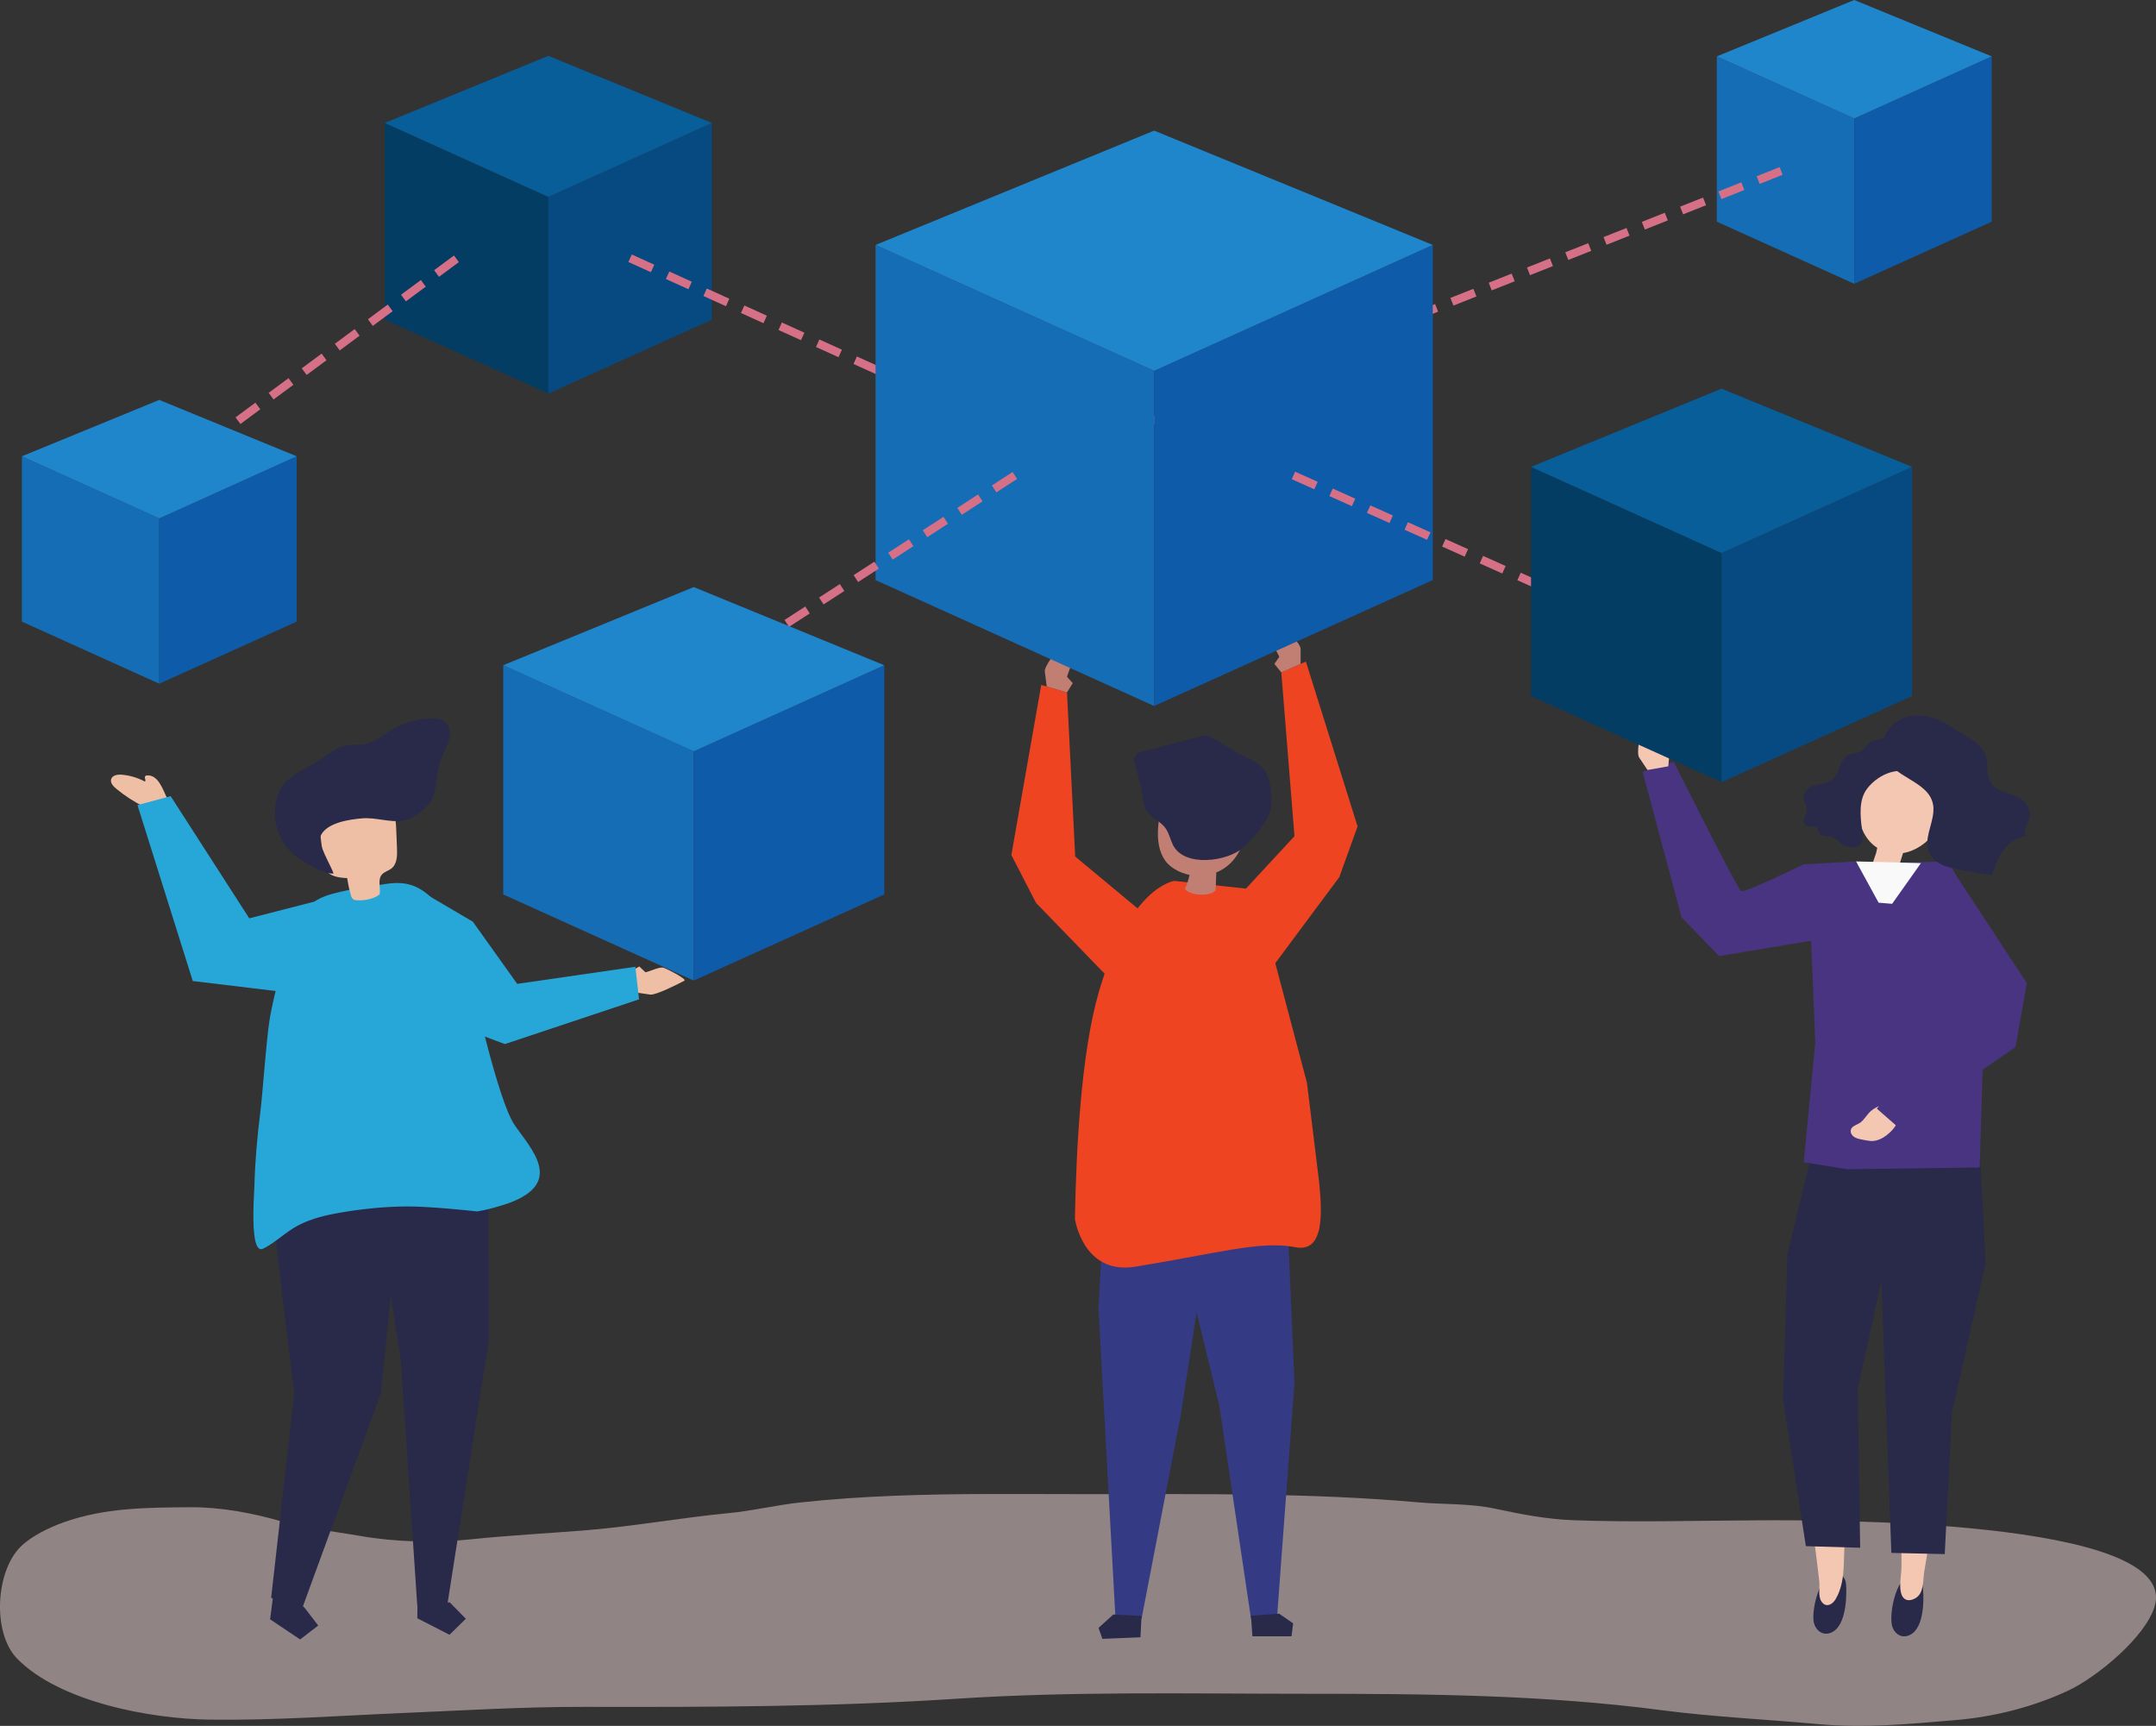 <?xml version="1.0" encoding="utf-8"?>
<!-- Generator: Adobe Illustrator 26.3.1, SVG Export Plug-In . SVG Version: 6.00 Build 0)  -->
<svg version="1.1" id="Layer_1" xmlns="http://www.w3.org/2000/svg" xmlns:xlink="http://www.w3.org/1999/xlink" x="0px" y="0px"
	 viewBox="0 0 832.76 666.49" style="enable-background:new 0 0 832.76 666.49;" xml:space="preserve">
<rect x="0" y="0" width="832.76" height="666.49" fill="#333333" stroke="none"/>
<g>
	<g style="opacity:0.5;">
		<path style="fill:#EED5D5;" d="M382.05,576.95c-24.39,0.07-48.77,0.64-73.12,3.29c-9.18,1-18.17,3.2-27.37,4.08
			c-18.38,1.77-36.42,5.07-54.87,6.6c-14.85,1.23-29.76,1.95-44.57,3.51c-13.88,1.46-29.25,1.12-43.03-1.29
			c-10.2-1.78-20.44-2.79-30.47-5.66c-11.22-3.21-23.4-5.5-35.09-5.42c-16.67,0.12-32.9,0.13-48.84,5.79
			c-5.6,1.99-12.45,5.26-16.7,9.43c-9.73,9.55-11.05,33.38-1.33,43.28c16.37,16.67,51.3,23.21,74.24,23.52
			c25.14,0.34,49.56-1.49,74.74-2.56c23.39-1,46.73-2.42,70.16-2.37c47.86,0.1,95.73,0,143.5-3.13
			c44.88-2.94,89.88-1.93,134.87-1.93c46.13,0,91.95,0.35,137.74,6.35c19.95,2.61,40.28,3.53,60.34,5.36
			c17.96,1.64,35.22-0.03,53.11-1.55c15.02-1.27,29.94-5.05,43.59-11.43c10.8-5.05,30.06-20.75,33.37-32.8
			c9.29-33.8-130.88-32.99-152.4-32.92c-24.08,0.09-48.34,0.86-72.4-0.04c-10.12-0.38-20.09-2.31-29.97-4.43
			c-9.84-2.11-19.75-1.58-29.72-2.46c-41.6-3.7-83.29-3.16-125.03-3.16C409.23,577.02,395.64,576.91,382.05,576.95z"/>
	</g>
	<g id="XMLID_263_">
		<g>
			<polygon style="fill:#E1CFB5;" points="715.98,433.04 716.18,439.09 705.5,442.97 699.35,438.31 699.35,431.27 705.29,430.94 
				705.47,429.39 707.42,428.14 			"/>
		</g>
	</g>
	<g>
		<g>
			<g>
				<g>
					<g>
						<polygon style="fill:#353A85;" points="497.7,480.81 499.99,533.99 493.27,624.42 483.21,625.14 470.99,543.01 454.09,473.51 
													"/>
					</g>
					<g>
						<polygon style="fill:#292949;" points="483.75,631.89 498.85,631.89 499.48,626.9 494.06,623.16 483.19,623.94 						"/>
					</g>
				</g>
				<g>
					<g>
						<polygon style="fill:#353A85;" points="426.5,464.99 424.29,505.19 430.84,624.72 440.91,625.23 456.01,546.83 469.32,460.86 
													"/>
					</g>
					<g>
						<polygon style="fill:#292949;" points="440.5,632.28 425.8,632.89 424.31,628.65 430.03,623.48 440.92,624.03 						"/>
					</g>
				</g>
				<g>
					<g>
						<g>
							<path style="fill:#EE4421;" d="M485.06,343.56l-31.43-3.37c0,0-17.48,1.87-29.35,43.39c-6.6,23.1-8.61,59.49-9.09,87.24
								c0.74,3.96,5.05,21.29,23.29,18.35c31.31-5.05,47.98-10.1,61.61-7.58c11.62,2.53,10.63-13.47,9.36-25.67l-4.63-37.76
								L485.06,343.56z"/>
						</g>
					</g>
				</g>
				<g>
					<g>
						<path style="fill:#C17E72;" d="M478.99,304.44c-7.92-1.75-16.07-3.31-24-1.74c-1.74,0.34-3.6,0.95-4.54,2.45
							c-0.36,0.58-0.56,1.25-0.74,1.91c-2,7.44-4.54,18.46,0.36,25.32c0.93,1.31,2.19,2.34,3.54,3.19c1.8,1.13,3.8,1.89,5.86,2.3
							c-0.43,1.85-1.02,3.66-1.77,5.4c1.81,2.73,10.27,3.06,11.84,0.44c0.09-2.27,0.18-4.54,0.26-6.8c1.03-0.42,2.02-0.92,2.96-1.54
							c3.62-2.38,6-5.99,7.38-10.04c1.51-4.4,3.63-8.59,5-13.07c0.5-1.63,0.9-3.5,0.04-4.98c-0.92-1.57-2.89-2.11-4.67-2.5
							C479.99,304.67,479.49,304.55,478.99,304.44z"/>
					</g>
					<g>
						<path style="fill:#292949;" d="M482.46,325.1c3.81-3.91,8.26-9.37,8.6-14.33c0.28-4.1-0.28-9.7-2.58-13.25
							c-2.15-3.32-7.65-5.14-10.93-7.06c-3.08-1.81-6.17-3.62-9.25-5.44c-0.64-0.38-1.3-0.76-2.03-0.89
							c-0.87-0.15-1.75,0.07-2.6,0.29c-7.29,1.88-14.58,3.77-21.87,5.65c-1.4,0.36-3,0.89-3.51,2.24c-0.31,0.82-0.13,1.74,0.06,2.6
							c0.83,3.78,2.42,7.65,2.81,11.49c0.6,3.03,0.49,5.74,2.7,7.95c2.08,2.08,4.85,3.22,6.52,5.77c1.2,1.84,1.67,4.06,2.61,6.04
							c4.27,9,21.55,6.6,27.53,0.86C481.12,326.44,481.78,325.79,482.46,325.1z"/>
					</g>
				</g>
			</g>
			<g>
				<g>
					<polygon style="fill:#EE4421;" points="478.39,346.25 499.99,322.91 494.91,259.66 504.4,255.49 524.37,319.14 517.31,338.72 
						488.35,377.65 					"/>
				</g>
			</g>
			<g>
				<path style="fill:#C17E72;" d="M502.37,256.39c0,0,0-5.7,0-5.79c0-2.11-5.32-7.05-6.67-8.82c-0.77-1.01-4.31,4.5-4.36,5.41
					c-0.07,1.55,2.17,4.88,2.78,6.5l-1.89,2.7l2.68,3.28L502.37,256.39z"/>
			</g>
			<g>
				<g>
					<polygon style="fill:#EE4421;" points="439.75,351.11 415.3,330.77 412.13,267.4 402.18,264.5 390.64,330.2 400.18,348.7 
						433.96,383.54 					"/>
				</g>
			</g>
			<g>
				<path style="fill:#C17E72;" d="M404.31,265.12c0,0-0.74-5.65-0.75-5.74c-0.27-2.1,4.36-7.68,5.47-9.61
					c0.63-1.1,4.86,3.9,5.02,4.8c0.27,1.53-1.51,5.12-1.92,6.8l2.23,2.43l-2.23,3.6L404.31,265.12z"/>
			</g>
		</g>
	</g>
	<g>
		<g>
			<path style="fill:#EFBFA5;" d="M55.87,311.67c-3.95-1.93-7.67-4.34-11.06-7.15c-1.1-0.91-2.27-2.2-1.89-3.58
				c0.44-1.58,2.52-1.92,4.16-1.77c3.08,0.27,6.1,1.17,8.83,2.63c0.67-0.21-0.19-1.3,0.11-1.94c0.14-0.29,0.5-0.4,0.82-0.42
				c4.42-0.24,6.14,5.77,7.65,8.67c-3.09,1.62-6.29,1.69-9.04,4.15L55.87,311.67z"/>
		</g>
		<g>
			<g>
				<g>
					<path style="fill:#EFBFA5;" d="M245.45,383.25c0,0,5.64,0.83,5.73,0.84c2.09,0.31,11.23-4.3,13.17-5.38
						c1.11-0.62-7.31-4.86-8.2-5.04c-1.53-0.3-5.15,1.44-6.83,1.81l-2.4-2.26l-3.63,2.17L245.45,383.25z"/>
				</g>
				<g>
					<g>
						<polygon style="fill:#292949;" points="105.13,619.14 104.33,625.34 115.92,633.12 122.92,627.73 117.52,620.73 
							105.92,612.95 						"/>
					</g>
					<g>
						<g>
							<polygon style="fill:#292949;" points="104.73,617.06 113.68,538.05 102.92,449.6 105.34,430.78 153.39,428.96 
								155.12,459.58 147.06,538.17 116.71,621.1 							"/>
						</g>
					</g>
					<g>
						<g>
							<polygon style="fill:#27A7D8;" points="161.04,343.25 182.64,355.94 199.77,379.95 245.41,373.34 246.84,385.91 195,403.19 
								168.43,393.25 							"/>
						</g>
					</g>
					<g>
						<g>
							<polygon style="fill:#292949;" points="188.65,437.81 188.77,517.54 172.72,620.18 161.17,620.07 154.82,525.15 
								139.96,430.14 							"/>
						</g>
						<g>
							<polygon style="fill:#292949;" points="161.19,624.94 173.62,631.31 179.93,625.13 173.74,618.82 161.25,618.7 							"/>
						</g>
					</g>
					<g>
						<g>
							<g>
								<path style="fill:#27A7D8;" d="M97.95,464.93c0.11-3.46,0.3-6.34,0.33-7.37c0.25-9.27,1.07-18.52,2.23-27.72
									c1.04-8.25,2.35-28.72,3.76-36.92c1.17-6.77,5.23-23.66,8.16-29.94c7.3-15.61,5.04-17.05,37.09-21.69
									c14.05-2.03,17.37,6.72,28.85,16.79c1.13,0.99,1.07,6.9,1.33,8.47c0.46,2.76,0.96,5.51,1.53,8.25
									c0.45,2.15,0.94,4.3,1.49,6.43l0,0c0,0,9.64,43.87,16.02,53.19c6.38,9.32,19.55,22.34-2.49,30.3
									c-3.9,1.26-7.83,2.46-11.9,3.11c0,0-18.02-2-27.28-1.93c-8.53,0.06-17.1,0.93-25.49,2.37c-5.61,0.94-11.34,2.3-16.35,4.92
									c-4.79,2.5-8.24,6.18-13.1,8.77c-0.46,0.25-0.96,0.5-1.49,0.43C97.84,482,97.71,472.2,97.95,464.93z"/>
							</g>
						</g>
					</g>
					<g>
						<g>
							<path style="fill:#EFBFA5;" d="M146.65,345.34c-1.31,1.24-4.88,2.63-9.14,2.31c-0.86-0.06-1.6-0.65-1.85-1.47
								c-0.68-2.32-1.2-4.69-1.57-7.08c-3.16-0.13-6.92-0.62-8.34-3.45c-0.45-0.89-0.58-1.9-0.7-2.89
								c-0.52-4.09-1.04-8.18-1.57-12.27c-0.18-1.41-0.36-2.87,0.02-4.25c0.66-2.41,2.88-4.06,5.11-5.19
								c5.69-2.89,12.64-3.6,18.51-1.1c1.56,0.67,3.07,1.58,4.09,2.94c1.57,2.1,1.74,4.89,1.84,7.51c0.1,2.42,0.2,4.83,0.3,7.25
								c0.11,2.78,0.04,6-2.14,7.73c-1.16,0.92-2.76,1.24-3.71,2.37C145.81,339.73,147.05,342.77,146.65,345.34z"/>
						</g>
						<g>
							<path style="fill:#292949;" d="M169.45,295.96c0.29-1.15,0.64-2.28,1.08-3.38c0.96-2.37,2.36-4.59,2.95-7.08
								c0.59-2.49,0.15-5.48-1.94-6.97c-1.35-0.96-3.1-1.11-4.75-1.09c-5.44,0.06-10.86,1.62-15.51,4.45
								c-4.43,2.7-8.11,6.04-13.5,5.72c-5.06-0.3-8.13,1.4-12.36,4.55c-4.58,3.41-11.34,5.96-15.2,9.98
								c-1.61,1.68-2.64,3.84-3.28,6.08c-2.2,7.75,0.52,16.67,6.66,21.88c1.38,1.17,2.9,2.16,4.46,3.07
								c3.23,1.88,7.13,4.24,10.76,4.19c-0.84-3.01-6.45-11.58-4.91-14.73c2.44-5,11.08-6.17,15.88-6.6
								c5.24-0.47,10.7,1.67,15.8,0.91c3.67-0.54,7.63-3.64,10.05-6.37C168.67,307.22,168.38,300.16,169.45,295.96z"/>
						</g>
					</g>
					<g>
						<g>
							<polygon style="fill:#27A7D8;" points="121.49,348.17 96.28,354.64 65.91,307.45 53.1,310.91 74.46,378.85 123.62,384.77 
															"/>
						</g>
					</g>
				</g>
			</g>
		</g>
	</g>
	<g>
		<g id="XMLID_264_">
			<g id="XMLID_266_">
				<g id="XMLID_280_">
					<g id="XMLID_282_">
						<g>
							<path style="fill:#292949;" d="M735.11,610.01c1.11-1.22,2.4-1.89,3.86-1.66c1.4,0.22,2.67,1.17,3.24,2.44
								c0.39,0.87,0.48,1.83,0.56,2.78c0.4,4.9,0.37,16.53-6.16,18.2c-2.74,0.7-5.01-1.24-5.74-3.71
								C729.77,624.37,731.4,614.09,735.11,610.01z"/>
						</g>
					</g>
					<g id="XMLID_281_">
						<g>
							<path style="fill:#F4C7B3;" d="M732.79,536.13l0.34,29.87c-0.4,13.27,1.67,26.61,1.28,39.88c-0.09,3.05-0.89,6.27-0.12,9.29
								c0.75,2.96,3.16,3.48,5.62,1.98c3.31-2.01,2.77-6.69,3.32-10.11c1.51-9.4,3.29-18.75,4.87-28.13
								c0.77-4.6-0.82-11.05-0.47-15.71c0,0,4.83-25.03,4.83-25.03L732.79,536.13z"/>
						</g>
					</g>
				</g>
				<g id="XMLID_279_">
					<g>
						<polygon style="fill:#292949;" points="766.92,487.86 753.92,545.62 751.16,600.16 730.54,599.69 724.94,447.14 764.9,447.86 
													"/>
					</g>
				</g>
				<g id="XMLID_274_">
					<g id="XMLID_276_">
						<g id="XMLID_278_">
							<g>
								<path style="fill:#292949;" d="M705.62,608.93c1.16-1.16,2.47-1.75,3.92-1.43c1.39,0.3,2.61,1.33,3.13,2.64
									c0.36,0.89,0.4,1.86,0.44,2.82c0.19,4.93-0.34,16.56-6.91,17.85c-2.76,0.54-4.94-1.54-5.56-4.05
									C699.69,622.98,701.76,612.79,705.62,608.93z"/>
							</g>
						</g>
						<g id="XMLID_277_">
							<g>
								<path style="fill:#F4C7B3;" d="M716.49,540.32l-1.75,29.82c-0.14,8.29-1.25,16.51-2.11,24.74
									c-0.8,7.65,0.44,15.61-3.55,22.57c-1.25,2.18-3.79,3.63-5.56,0.98c-1.36-2.04-0.55-5.45-0.82-7.76
									c-1.07-9.46-2.4-18.88-3.53-28.33c-0.56-4.63,1.34-11,1.21-15.67c0,0-3.64-25.23-3.64-25.23L716.49,540.32z"/>
							</g>
						</g>
					</g>
					<g id="XMLID_275_">
						<g>
							<polygon style="fill:#292949;" points="690.4,484.33 688.72,540.39 697.52,597.09 718.49,597.71 717.56,536.36 
								728.66,485.48 732.39,452.17 699.11,448.25 							"/>
						</g>
					</g>
				</g>
				<g id="XMLID_273_">
					<g>
						<g>
							<polygon style="fill:#493481;" points="716.72,333.51 752.57,332.66 773.35,371.31 765.97,407.52 764.65,450.85 
								713.52,451.54 696.69,448.81 701.16,402.52 698.6,340.68 							"/>
						</g>
					</g>
				</g>
				<g id="XMLID_267_">
					<g id="XMLID_271_">
						<g>
							<path style="fill:#F4C7B3;" d="M721.42,300.06c7.06-15.04,27.05-6.96,29.8,7.4c1.8,9.37-6.48,20.39-16.16,21.98
								c-0.08,0.35-1.11,3.4-1.15,3.69c-0.16,1.46-0.5,2.87-0.87,4.3c-0.14,0.53-8.2-1.93-9.09-2.21c-0.31-0.1-0.66-0.22-0.81-0.51
								c-0.28-0.55,1.39-4.74,1.52-5.3c0.14-0.67,0.29-1.34,0.43-2.01c-4.39-2.76-6.8-7.9-7.09-12.9
								C717.71,309.48,719.3,304.58,721.42,300.06z"/>
						</g>
					</g>
					<g id="XMLID_268_">
						<g id="XMLID_270_">
							<g>
								<path style="fill:#292949;" d="M736.4,287.4c0.98,1.24,1.25,2.85,1.41,4.39c0.09,0.92,0.16,1.86-0.13,2.73
									c-1.15,3.46-4.65,2.9-7.49,3.75c-3.51,1.05-6.68,3.33-8.88,6.12c-3.45,4.36-2.77,10.53-2.14,15.82
									c0.22,1.86,0.78,4.66-0.81,6.13c-1.61,1.49-4.9,0.88-6.52-0.15c-1.49-0.94-2.62-2.52-4.31-2.99
									c-1.79-0.5-4.34,0.03-5.01-1.73c-0.19-0.49-0.15-1.06-0.4-1.52c-0.85-1.55-3.54-0.13-4.85-1.3
									c-0.81-0.72-0.66-2.05-0.25-3.07c0.41-1.02,1.02-2.04,0.93-3.13c-0.08-0.94-0.66-1.74-0.98-2.62
									c-0.63-1.74-0.12-3.87,1.24-5.13c2.53-2.36,6.82-1.39,9.49-3.58c1.39-1.14,2.07-2.92,2.73-4.61
									c0.65-1.69,1.41-3.46,2.88-4.49c1.81-1.28,4.17-0.77,5.99-2.32c1.07-0.91,1.85-2.16,3.02-2.93
									c1.54-1.01,4.42-1.61,6.24-2.01C731.47,284.11,734.53,285.05,736.4,287.4z"/>
							</g>
						</g>
						<g id="XMLID_269_">
							<g>
								<path style="fill:#292949;" d="M746.75,313.73c-0.46,5.15-3.61,10.43-1.73,15.22c1.9,4.83,7.77,6.29,12.82,7.08
									c0.83,0.13,11.45,2.21,11.52,2.01c1.19-3.49,2.41-7.06,4.62-10c2.21-2.94,5.62-5.21,9.23-5.05
									c-1.01-0.29-1.4-1.61-1.17-2.67c0.23-1.05,0.89-1.96,1.32-2.95c1.06-2.44,0.61-5.46-1.1-7.43
									c-3.41-3.94-10.44-3.22-13.25-7.62c-1.74-2.73-1.11-6.36-1.84-9.54c-1.4-6.16-7.77-8.11-12.34-11.31
									c-4.83-3.39-9.49-5.46-15.52-5.11c-7.47,0.43-13.74,7.32-11.66,14.66c2.66,9.41,17.26,10.2,19,19.65
									C746.83,311.67,746.85,312.7,746.75,313.73z"/>
							</g>
						</g>
					</g>
				</g>
			</g>
			<g id="XMLID_265_">
				<g>
					<polygon style="fill:#F9F9F9;" points="741.97,333.31 730.84,349.03 725.62,348.6 716.9,332.66 					"/>
				</g>
			</g>
		</g>
		<g>
			<g>
				<path style="fill:#493481;" d="M716.9,332.66l-20.21,1.1c0,0-22.69,11.16-24.19,10.32c-1.5-0.84-26.02-49.92-26.02-49.92
					l-12.01,3.9l15.01,56.15l14.51,15l41.03-6.83L716.9,332.66z"/>
			</g>
		</g>
		<g>
			<path style="fill:#F4C7B3;" d="M636.36,297.36c0,0-3.17-4.73-3.22-4.81c-1.18-1.76,0.49-8.82,0.63-11.04
				c0.08-1.27,6.09,1.33,6.63,2.07c0.93,1.25,0.92,5.26,1.31,6.95l3.07,1.19l-0.4,4.21L636.36,297.36z"/>
		</g>
	</g>
	<g>
		<g>
			<polygon style="fill:#043D63;" points="211.8,151.99 148.63,123.45 148.63,47.48 211.8,76.02 			"/>
		</g>
		<g>
			<polygon style="fill:#074A82;" points="211.8,151.99 274.96,123.45 274.96,47.48 211.8,76.02 			"/>
		</g>
		<g>
			<polygon style="fill:#085E99;" points="148.63,47.48 211.8,76.02 274.96,47.48 211.8,21.57 			"/>
		</g>
	</g>
	<g>
		<g>
			<polygon style="fill:#156DB5;" points="716.21,109.59 663.13,85.61 663.13,21.77 716.21,45.75 			"/>
		</g>
		<g>
			<g>
				<polygon style="fill:#0E5BA9;" points="716.21,109.59 769.29,85.61 769.29,21.77 716.21,45.75 				"/>
			</g>
		</g>
		<g>
			<polygon style="fill:#1F86CC;" points="663.13,21.77 716.21,45.75 769.29,21.77 716.21,0 			"/>
		</g>
	</g>
	<g>
		<path style="fill:#D67086;" d="M395.09,170.19l-7.44-3.37l1.31-2.9l7.44,3.37L395.09,170.19z M381.85,164.19l-8.7-3.94l1.31-2.9
			l8.7,3.94L381.85,164.19z M367.36,157.63l-8.7-3.94l1.31-2.9l8.7,3.94L367.36,157.63z M352.87,151.07l-8.7-3.94l1.31-2.9l8.7,3.94
			L352.87,151.07z M338.37,144.5l-8.7-3.94l1.31-2.9l8.7,3.94L338.37,144.5z M323.88,137.94l-8.7-3.94l1.31-2.9l8.7,3.94
			L323.88,137.94z M309.39,131.38l-8.7-3.94l1.31-2.9l8.7,3.94L309.39,131.38z M294.9,124.81l-8.7-3.94l1.31-2.9l8.7,3.94
			L294.9,124.81z M280.4,118.25l-8.7-3.94l1.31-2.9l8.7,3.94L280.4,118.25z M265.91,111.69l-8.7-3.94l1.31-2.9l8.7,3.94
			L265.91,111.69z M251.42,105.12l-8.7-3.94l1.31-2.9l8.7,3.94L251.42,105.12z"/>
	</g>
	<g>
		<path style="fill:#D67086;" d="M83.83,170.44l-1.89-2.56l3.93-2.91l1.89,2.56L83.83,170.44z M92.87,163.74l-1.89-2.56l7.67-5.68
			l1.89,2.56L92.87,163.74z M105.66,154.27l-1.89-2.56l7.67-5.68l1.89,2.56L105.66,154.27z M118.44,144.8l-1.89-2.56l7.67-5.68
			l1.89,2.56L118.44,144.8z M131.22,135.32l-1.89-2.56l7.67-5.68l1.89,2.56L131.22,135.32z M144,125.85l-1.89-2.56l7.67-5.68
			l1.89,2.56L144,125.85z M156.78,116.38l-1.89-2.56l7.67-5.68l1.89,2.56L156.78,116.38z M169.57,106.9l-1.89-2.56l7.67-5.68
			l1.89,2.56L169.57,106.9z"/>
	</g>
	<g>
		<g>
			<polygon style="fill:#156DB5;" points="61.52,264.03 8.45,240.05 8.45,176.21 61.52,200.19 			"/>
		</g>
		<g>
			<g>
				<polygon style="fill:#0E5BA9;" points="61.52,264.03 114.6,240.05 114.6,176.21 61.52,200.19 				"/>
			</g>
		</g>
		<g>
			<polygon style="fill:#1F86CC;" points="8.45,176.21 61.52,200.19 114.6,176.21 61.52,154.44 			"/>
		</g>
	</g>
	<g>
		<path style="fill:#D67086;" d="M392.58,185.09l-1.17-2.96l0.27-0.11l1.17,2.96L392.58,185.09z M398.76,182.63l-1.17-2.96
			l8.87-3.52l1.17,2.96L398.76,182.63z M413.55,176.76l-1.17-2.96l8.87-3.52l1.17,2.96L413.55,176.76z M428.33,170.88l-1.17-2.96
			l8.87-3.52l1.17,2.96L428.33,170.88z M443.12,165.01l-1.17-2.96l8.87-3.52l1.17,2.96L443.12,165.01z M457.9,159.14l-1.17-2.96
			l8.87-3.52l1.17,2.96L457.9,159.14z M472.69,153.26l-1.17-2.96l8.87-3.52l1.17,2.96L472.69,153.26z M487.47,147.39l-1.17-2.96
			l8.87-3.52l1.17,2.96L487.47,147.39z M502.26,141.51l-1.17-2.96l8.87-3.52l1.17,2.96L502.26,141.51z M517.04,135.64l-1.17-2.96
			l8.87-3.52l1.17,2.96L517.04,135.64z M531.83,129.76l-1.17-2.96l8.87-3.52l1.17,2.96L531.83,129.76z M546.61,123.89l-1.17-2.96
			l8.87-3.52l1.17,2.96L546.61,123.89z M561.4,118.01l-1.17-2.96l8.87-3.52l1.17,2.96L561.4,118.01z M576.19,112.14l-1.17-2.96
			l8.87-3.52l1.17,2.96L576.19,112.14z M590.97,106.27l-1.17-2.96l8.87-3.52l1.17,2.96L590.97,106.27z M605.76,100.39l-1.17-2.96
			l8.87-3.52l1.17,2.96L605.76,100.39z M620.54,94.52l-1.17-2.96l8.87-3.52l1.17,2.96L620.54,94.52z M635.33,88.64l-1.17-2.96
			l8.87-3.52l1.17,2.96L635.33,88.64z M650.11,82.77l-1.17-2.96l8.87-3.52l1.17,2.96L650.11,82.77z M664.9,76.89l-1.17-2.96
			l8.87-3.52l1.17,2.96L664.9,76.89z M679.68,71.02l-1.17-2.96l8.87-3.52l1.17,2.96L679.68,71.02z"/>
	</g>
	<g>
		<g>
			<polygon style="fill:#156DB5;" points="445.8,272.63 338.19,224.01 338.19,94.59 445.8,143.21 			"/>
		</g>
		<g>
			<g>
				<polygon style="fill:#0E5BA9;" points="445.8,272.63 553.41,224.01 553.41,94.59 445.8,143.21 				"/>
			</g>
		</g>
		<g>
			<polygon style="fill:#1F86CC;" points="338.19,94.59 445.8,143.21 553.41,94.59 445.8,50.44 			"/>
		</g>
	</g>
	<g>
		<path style="fill:#D67086;" d="M623.83,240.98l-8.71-3.9l1.3-2.9l8.71,3.9L623.83,240.98z M609.31,234.48l-8.71-3.9l1.3-2.9
			l8.71,3.9L609.31,234.48z M594.79,227.97l-8.71-3.9l1.3-2.9l8.71,3.9L594.79,227.97z M580.26,221.47l-8.71-3.9l1.3-2.9l8.71,3.9
			L580.26,221.47z M565.74,214.97l-8.71-3.9l1.3-2.9l8.71,3.9L565.74,214.97z M551.22,208.47l-8.71-3.9l1.3-2.9l8.71,3.9
			L551.22,208.47z M536.7,201.97l-8.71-3.9l1.3-2.9l8.71,3.9L536.7,201.97z M522.18,195.47l-8.71-3.9l1.3-2.9l8.71,3.9
			L522.18,195.47z M507.66,188.96l-8.71-3.9l1.3-2.9l8.71,3.9L507.66,188.96z"/>
	</g>
	<g>
		<path style="fill:#D67086;" d="M304.76,242.08l-1.73-2.67l8.01-5.19l1.73,2.67L304.76,242.08z M318.1,233.42l-1.73-2.67l8.01-5.19
			l1.73,2.67L318.1,233.42z M331.45,224.77l-1.73-2.67l8.01-5.19l1.73,2.67L331.45,224.77z M344.8,216.11l-1.73-2.67l8.01-5.19
			l1.73,2.67L344.8,216.11z M358.15,207.45l-1.73-2.67l8.01-5.19l1.73,2.67L358.15,207.45z M371.5,198.8l-1.73-2.67l8.01-5.19
			l1.73,2.67L371.5,198.8z M384.85,190.14l-1.73-2.67l8.01-5.19l1.73,2.67L384.85,190.14z"/>
	</g>
	<g>
		<g>
			<polygon style="fill:#156DB5;" points="267.96,378.66 194.37,345.41 194.37,256.9 267.96,290.15 			"/>
		</g>
		<g>
			<g>
				<polygon style="fill:#0E5BA9;" points="267.96,378.66 341.55,345.41 341.55,256.9 267.96,290.15 				"/>
			</g>
		</g>
		<g>
			<polygon style="fill:#1F86CC;" points="194.37,256.9 267.96,290.15 341.55,256.9 267.96,226.71 			"/>
		</g>
	</g>
	<g>
		<g>
			<polygon style="fill:#043D63;" points="664.95,302.06 591.36,268.8 591.36,180.29 664.95,213.55 			"/>
		</g>
		<g>
			<polygon style="fill:#074A82;" points="664.95,302.06 738.55,268.8 738.55,180.29 664.95,213.55 			"/>
		</g>
		<g>
			<polygon style="fill:#085E99;" points="591.36,180.29 664.95,213.55 738.55,180.29 664.95,150.1 			"/>
		</g>
	</g>
	<g>
		<path style="fill:#F4C7B3;" d="M730.45,436.86c-2.18,2.21-5.18,4.12-8.25,3.73c-1.23-0.16-2.45-0.37-3.66-0.65
			c-0.95-0.22-1.92-0.48-2.68-1.11c-0.76-0.63-1.24-1.7-0.92-2.66c0.45-1.34,2.08-1.7,3.27-2.43c1.49-0.9,2.4-2.53,3.57-3.84
			c2.66-2.99,6.26-3.27,9.66-4.87c0.16-0.07,2,2.05,2.16,2.24c1.23,1.38,1.34,1.68,0.65,3.43
			C733.39,432.87,732.14,435.15,730.45,436.86z"/>
	</g>
	<g id="XMLID_272_">
		<g>
			<g>
				<polygon style="fill:#493481;" points="753.76,335.32 782.86,379.65 778.49,404.34 733.42,435.56 724.94,428.14 755.07,390.05 
					753.9,365.98 				"/>
			</g>
		</g>
	</g>
</g>
</svg>
